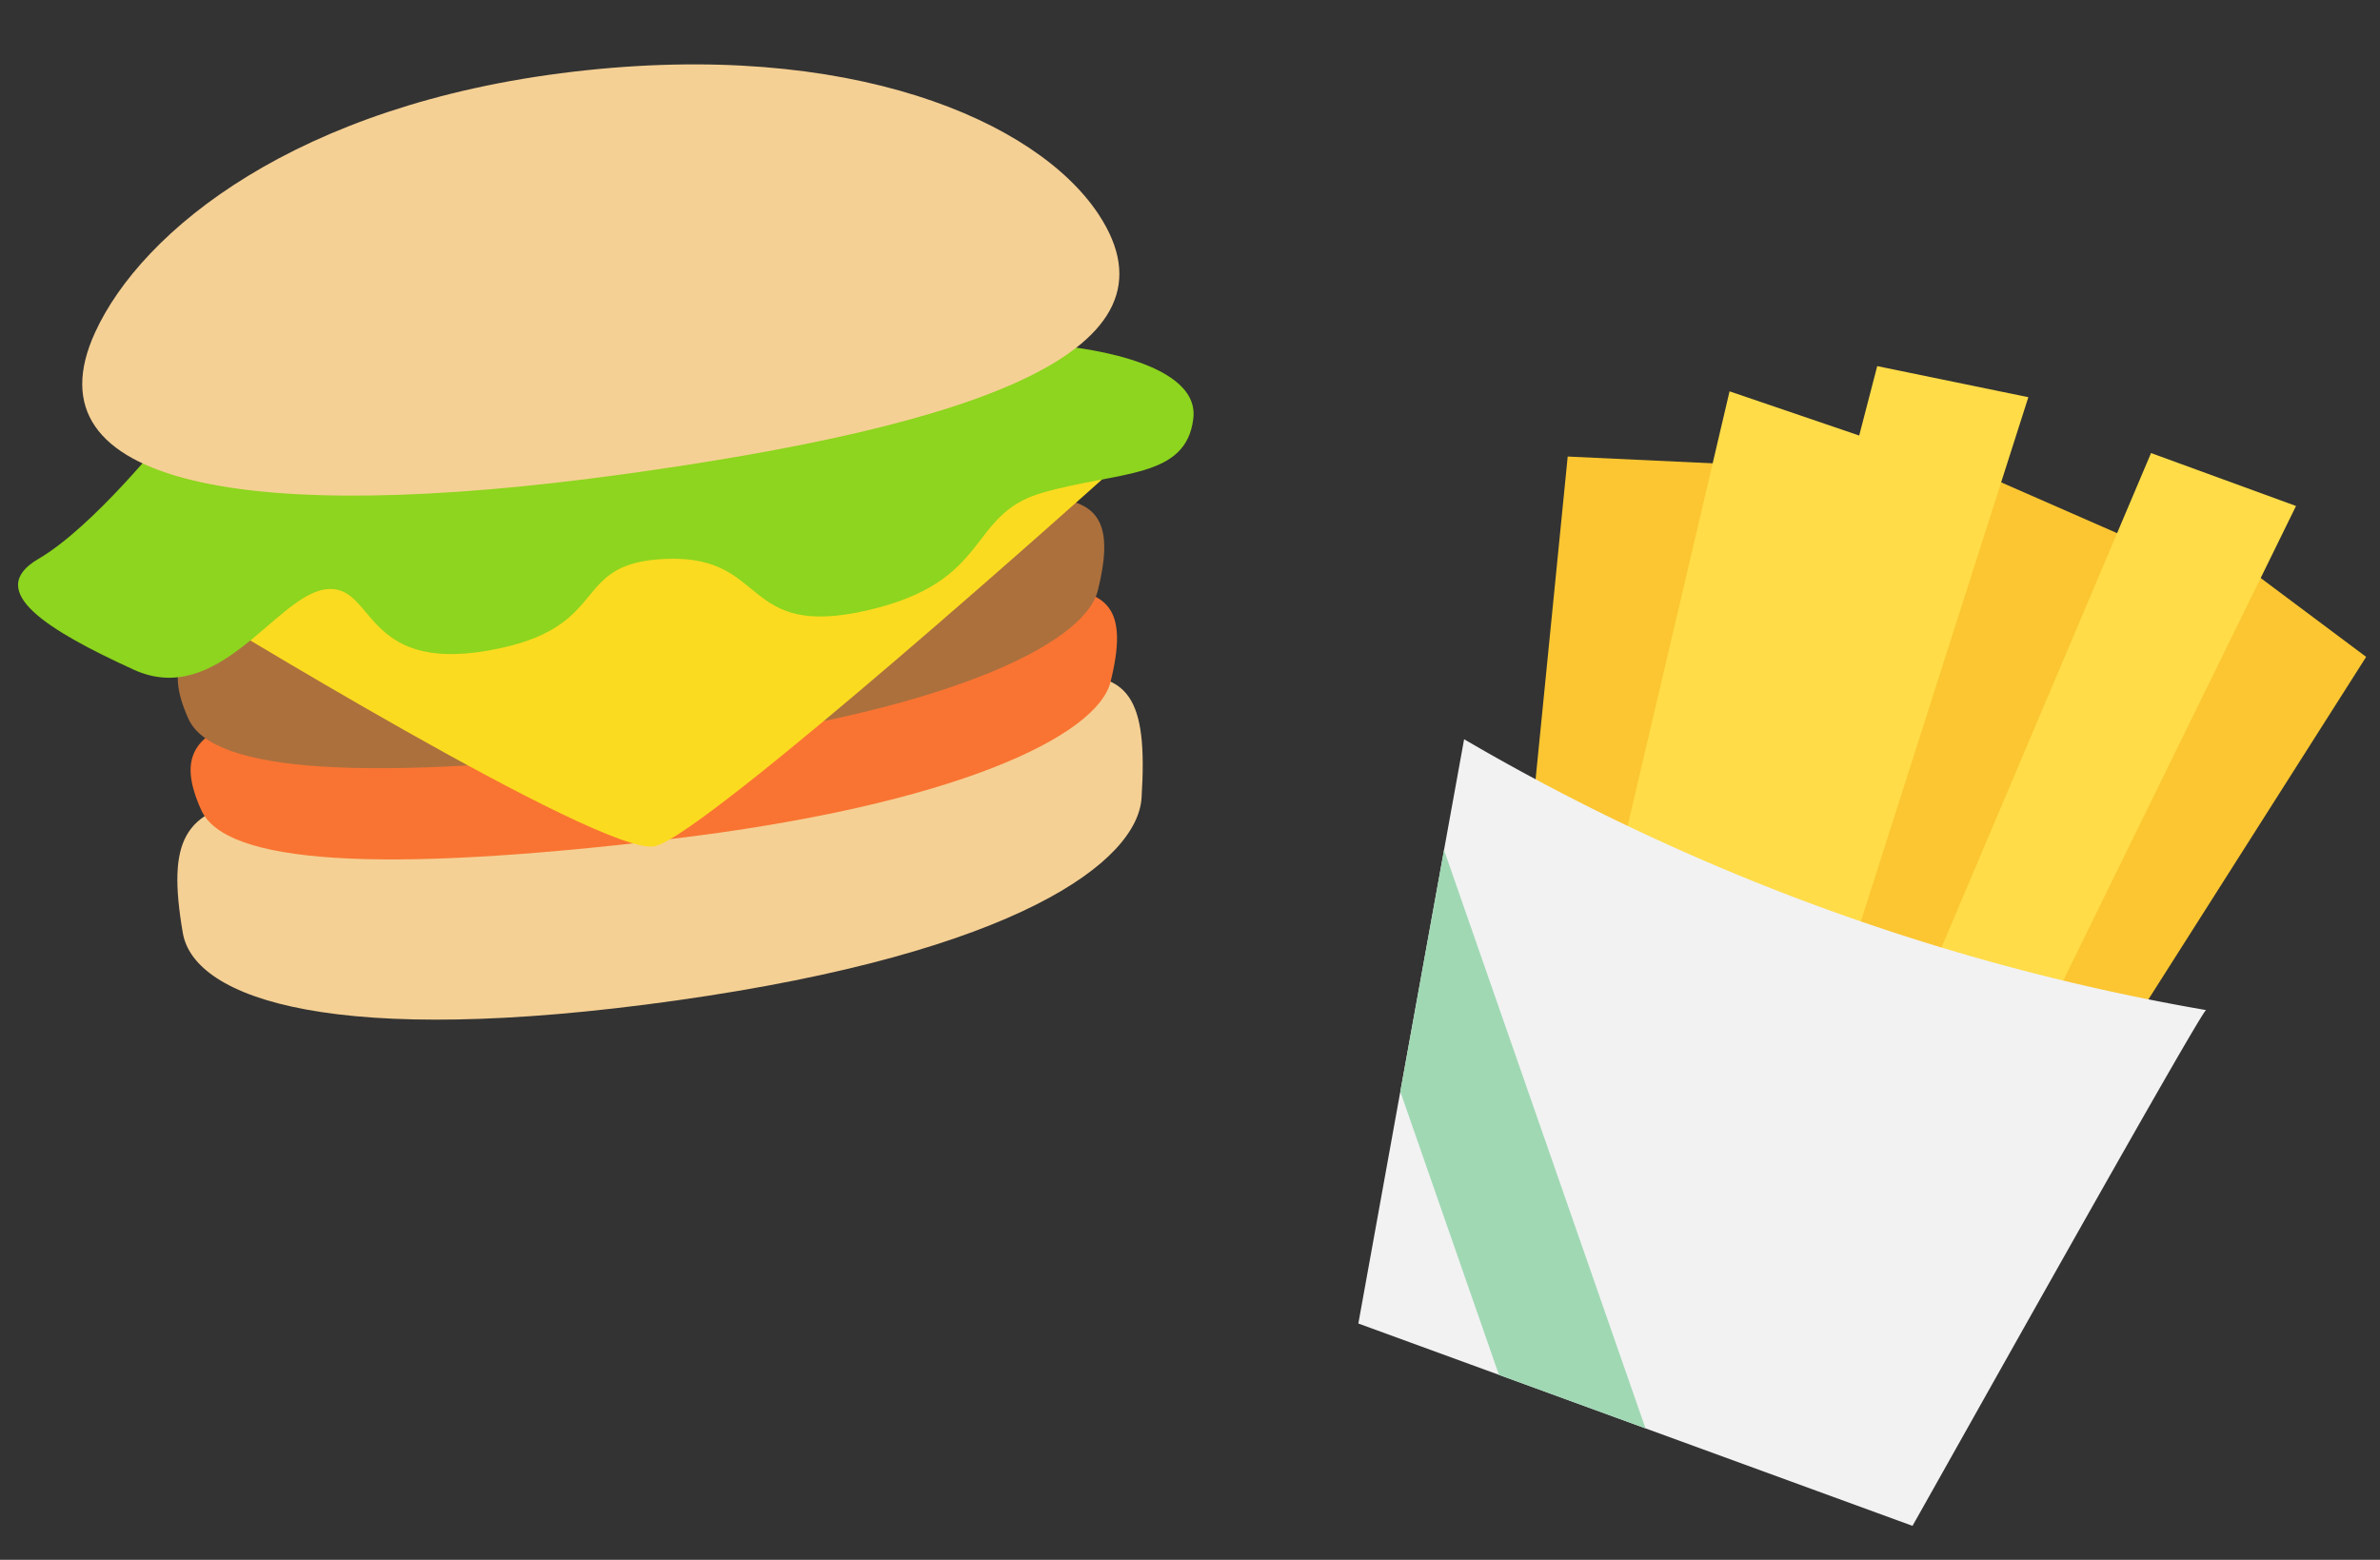 <svg xmlns="http://www.w3.org/2000/svg" width="180" height="117.995" viewBox="0 0 180 117.995">
  <rect x="0" y="0" width="180" height="117.995" fill="#333333" stroke="none"/>
  <g id="グループ_3247" data-name="グループ 3247" transform="translate(-1021.706 -272.318)">
    <path id="パス_56" data-name="パス 56" d="M.018,10.063C-.415-4.384,6.642,2.529,36.636,1.815c32.18-.766,39.683-6.731,36.61,8.215-.966,4.7-10.83,10.274-36.959,10.286C10.314,20.328.171,15.161.018,10.063" transform="translate(1034.114 332.929) rotate(-8)" fill="#f5d094"/>
    <path id="パス_57" data-name="パス 57" d="M.416,7.933C-2.128-.851,6.7,1.4,35.147.785,65.67.12,74.047-2.509,69.873,7.9c-1.565,3.905-12.911,7.612-34.732,7.148C12.914,14.579,1.653,12.2.416,7.933" transform="translate(1035.407 325.794) rotate(-8)" fill="#f97432"/>
    <path id="パス_58" data-name="パス 58" d="M.416,7.933C-2.128-.851,6.7,1.4,35.147.785,65.67.12,74.047-2.509,69.873,7.9c-1.565,3.905-12.911,7.612-34.732,7.148C12.914,14.579,1.653,12.2.416,7.933" transform="translate(1034.441 318.894) rotate(-8)" fill="#ac703d"/>
    <path id="パス_59" data-name="パス 59" d="M69.622,0S36.041,22.575,32.072,22.908,0,.03,0,.03Z" transform="translate(1036.293 318.112) rotate(-8)" fill="#fbdb20"/>
    <path id="パス_60" data-name="パス 60" d="M80.7,2.79s10.252,2.318,9.092,6.8-6.12,3.154-12.074,3.987-4.633,6.14-14.391,6.973-6.778-5.139-14.385-5.965-4.632,4.647-14.39,4.983-7.77-6.3-11.573-6.3-9.264,7.8-15.216,3.988S-2.651,9.794,1.815,7.967,12.733,0,12.733,0Z" transform="translate(1021.706 306.959) rotate(-8)" fill="#8dd51e"/>
    <path id="パス_61" data-name="パス 61" d="M77.952,16.209C83.31,27.423,66.665,30.792,39.408,30.7,10.987,30.606-5.31,25.253,1.569,14.512,6.138,7.379,19.021-.449,40.113.02S74.3,8.57,77.952,16.209" transform="translate(1025.327 283.306) rotate(-8)" fill="#f5d094"/>
    <path id="パス_62" data-name="パス 62" d="M0,37.385l9.9.01L17.473,3.063,7.321,0Z" transform="translate(1185.287 313.154) rotate(20)" fill="#fbc631"/>
    <path id="パス_63" data-name="パス 63" d="M10.887,41.1,10.576.677,0,0,1.331,38.092Z" transform="translate(1172.885 308.732) rotate(20)" fill="#fbc631"/>
    <path id="パス_64" data-name="パス 64" d="M9.163,44.292,13.912.012,2.24,0,0,43.24Z" transform="translate(1182.285 305.824) rotate(20)" fill="#ffdc48"/>
    <path id="パス_65" data-name="パス 65" d="M0,3.474,10.713,45.446l9.053-1.731L11.139,0Z" transform="translate(1141.46 303.589) rotate(20)" fill="#fbc631"/>
    <path id="パス_66" data-name="パス 66" d="M21.387,0,9.843,1.7l.514,5.4L0,7.312,4.514,45.164l9.772,2.19-.233-2.539,9.111-.3Z" transform="translate(1155.013 295.05) rotate(20)" fill="#ffdc48"/>
    <path id="パス_67" data-name="パス 67" d="M59.723.063l.016,0c-.318.058-6.86,40.352-7.521,44.254L7.6,44.268,4.582,26.7,1.44,8.4,0,0A167.607,167.607,0,0,0,59.723.063" transform="translate(1132.437 328.239) rotate(20)" fill="#f2f2f2"/>
    <path id="パス_68" data-name="パス 68" d="M29.281,35.9l-11.8-.012L3.142,18.3,0,0Z" transform="translate(1130.919 336.621) rotate(20)" fill="#a0d8b4"/>
  </g>
</svg>
